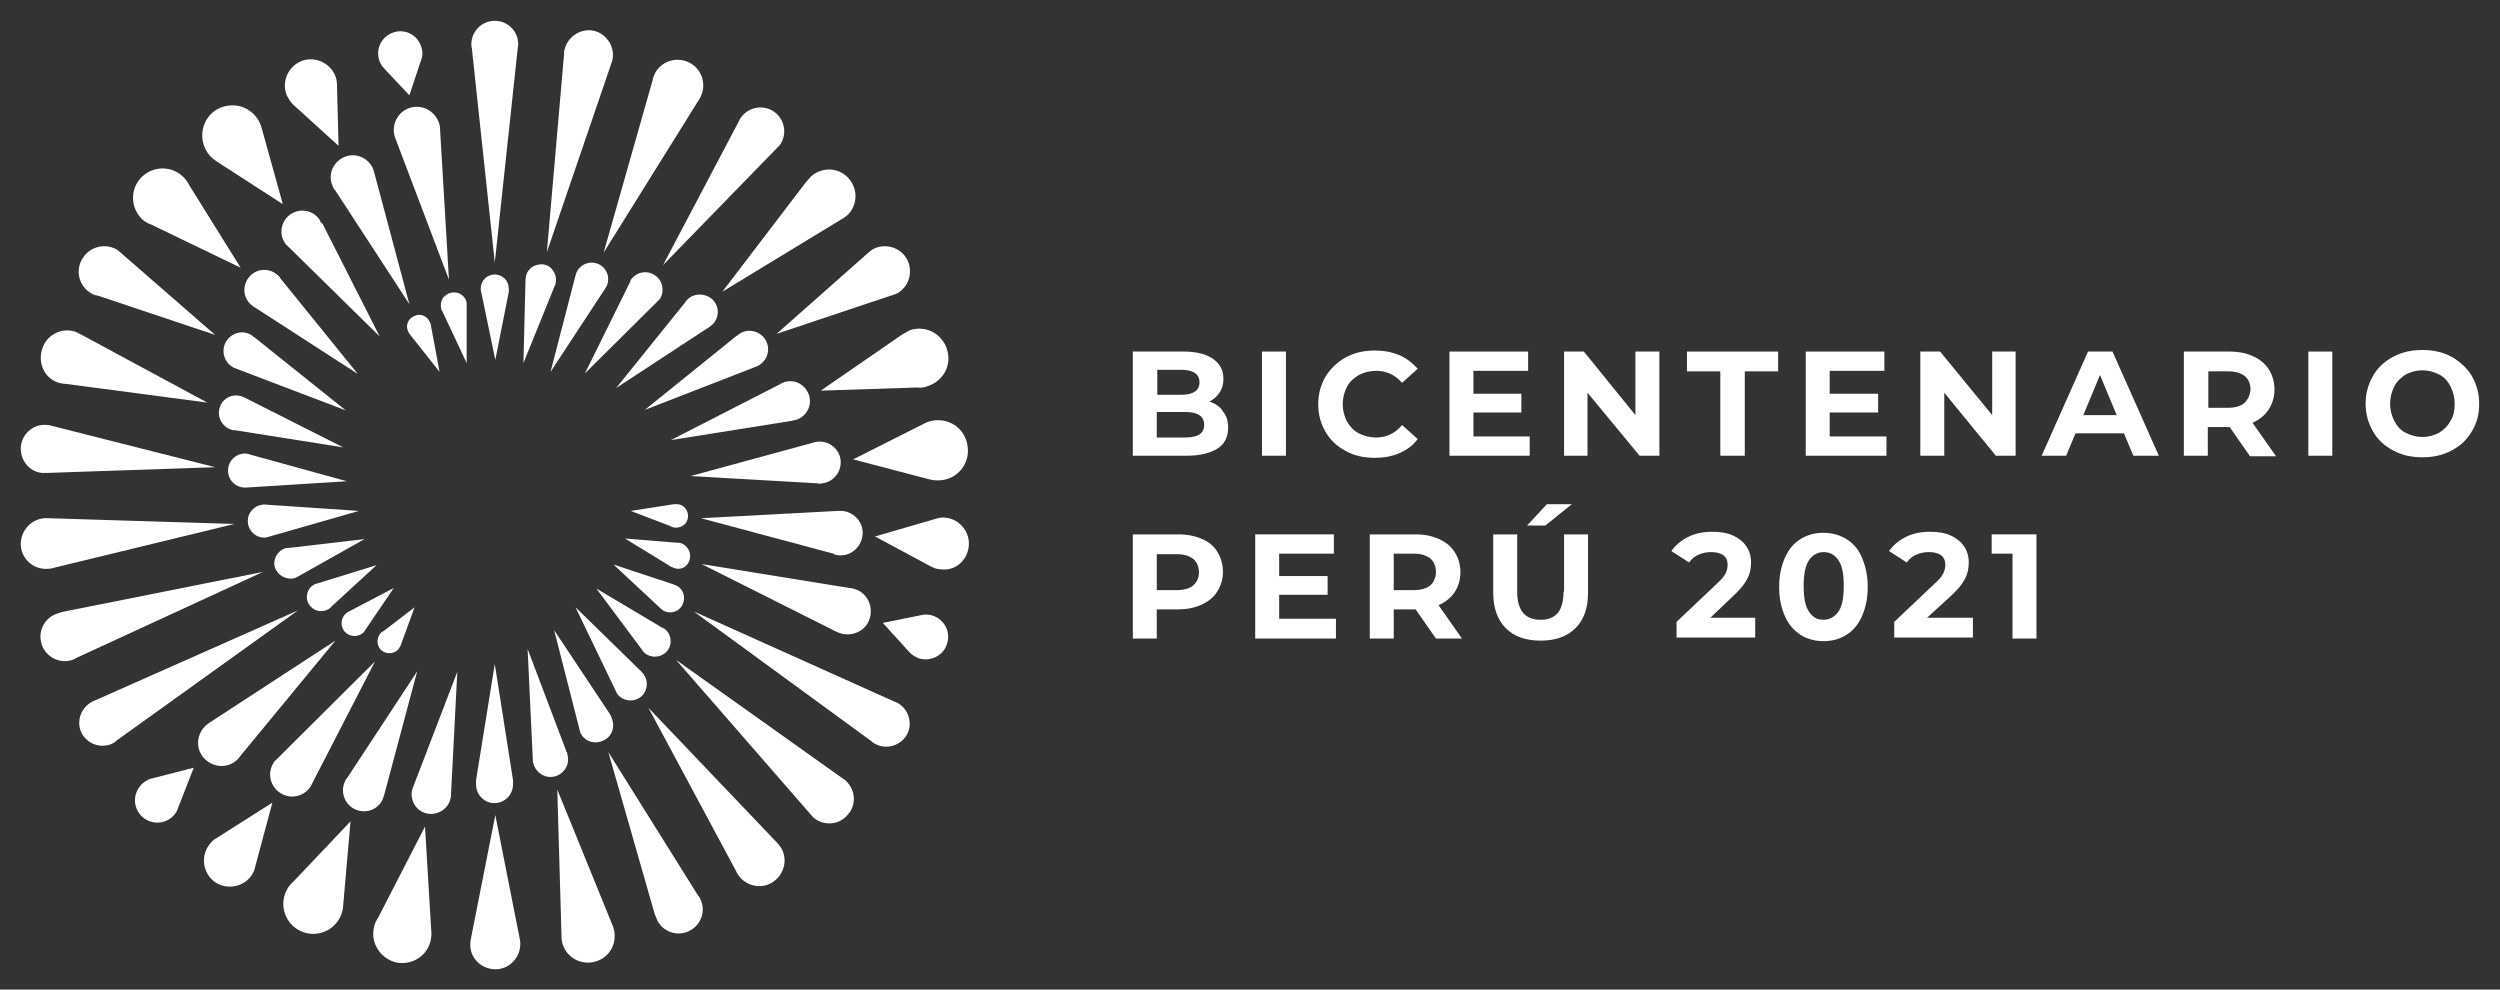 <?xml version="1.0" encoding="utf-8"?>
<!-- Generator: Adobe Illustrator 23.0.0, SVG Export Plug-In . SVG Version: 6.00 Build 0)  -->
<!DOCTYPE svg PUBLIC "-//W3C//DTD SVG 1.1//EN" "http://www.w3.org/Graphics/SVG/1.1/DTD/svg11.dtd">
<svg version="1.1" id="Capa_1" xmlns:x="http://ns.adobe.com/Extensibility/1.0/" xmlns:i="http://ns.adobe.com/AdobeIllustrator/10.0/" xmlns:graph="http://ns.adobe.com/Graphs/1.0/"
	 xmlns="http://www.w3.org/2000/svg" xmlns:xlink="http://www.w3.org/1999/xlink" x="0px" y="0px" viewBox="0 0 480 190"
	 style="enable-background:new 0 0 480 190;" xml:space="preserve">
<rect x="0" y="0" width="480" height="190" fill="#333333" stroke="none"/>
<style type="text/css">
	.st0{fill:#FFFFFF;}
</style>
<path class="st0" d="M121.1,98.1l7.6,2.9l0,0c0.3,0.2,0.6,0.3,0.9,0.3c1.3,0.1,2.4-0.8,2.5-2c0.1-1.3-0.8-2.4-2-2.5
	c-0.2,0-0.5,0-0.7,0l0,0L121.1,98.1z"/>
<path class="st0" d="M132.4,107.5c0.4-1.3-0.3-2.7-1.6-3.2c-0.3-0.1-0.6-0.1-0.9-0.1l0,0l-9.9-0.8l8.5,5.2l0,0
	c0.2,0.2,0.5,0.3,0.8,0.4C130.6,109.6,132,108.9,132.4,107.5"/>
<path class="st0" d="M131,116.2c0.7-1.3,0.3-3-1-3.7c-0.2-0.1-0.5-0.2-0.7-0.3l0,0l-11.5-3.8l8.8,8.2l0,0c0.2,0.2,0.4,0.4,0.7,0.6
	C128.6,118,130.3,117.5,131,116.2"/>
<path class="st0" d="M128,125.1c1.1-1.2,1-3.1-0.2-4.2c-0.2-0.2-0.4-0.3-0.7-0.4l0,0l-12.6-7.5l8.8,11.8l0,0
	c0.1,0.2,0.3,0.4,0.5,0.6C125,126.4,126.9,126.3,128,125.1"/>
<path class="st0" d="M123.2,129L123.2,129l-12.7-12.4l7.7,16l0,0c0.1,0.2,0.2,0.4,0.3,0.6c1,1.4,3,1.7,4.4,0.7c1.4-1,1.7-3,0.7-4.4
	C123.5,129.3,123.3,129.2,123.2,129"/>
<path class="st0" d="M117.2,137.3c0-0.1-0.1-0.1-0.1-0.2L106.4,121l4.8,18.8c0,0.1,0,0.2,0.1,0.3l0,0.1l0,0c0,0.1,0.1,0.3,0.1,0.4
	c0.7,1.7,2.7,2.4,4.4,1.6c1.7-0.7,2.4-2.7,1.6-4.4C117.4,137.6,117.3,137.5,117.2,137.3L117.2,137.3L117.2,137.3z"/>
<path class="st0" d="M102.3,146L102.3,146L102.3,146c0,0.2,0,0.4,0.1,0.5c0.4,1.8,2.2,3,4,2.6c1.8-0.4,3-2.2,2.6-4
	c0-0.1-0.1-0.3-0.1-0.4l0,0l0-0.1c0-0.1,0-0.1-0.1-0.2l-7.5-19.8l1,21.2C102.3,145.8,102.3,145.9,102.3,146"/>
<path class="st0" d="M94.9,154.2c2,0,3.6-1.6,3.6-3.6c0-0.2,0-0.3,0-0.5h0l0-0.1c0-0.1,0-0.1,0-0.2L95,127.5l-3.6,22.3
	c0,0.1,0,0.2,0,0.2l0,0.1h0c0,0.2,0,0.3,0,0.5C91.4,152.6,93,154.2,94.9,154.2"/>
<path class="st0" d="M79.4,150.9c-0.1,0.3-0.2,0.5-0.3,0.8c-0.4,2.1,0.9,4.1,2.9,4.5s4.1-0.9,4.5-2.9c0.1-0.3,0.1-0.6,0.1-0.9
	l1.2-23.4L79.4,150.9z"/>
<path class="st0" d="M73.5,153.4c0.1-0.3,0.2-0.6,0.3-0.9l6.3-23.6l-13.4,20.4c-0.2,0.2-0.4,0.5-0.5,0.8c-0.9,2,0,4.4,2,5.3
	S72.6,155.5,73.5,153.4"/>
<path class="st0" d="M52.7,146.2c-1.4,1.9-1,4.5,0.9,5.9c1.9,1.4,4.5,1,5.9-0.9c0.2-0.3,0.4-0.6,0.5-0.9L72,127l-18.6,18.5
	C53.2,145.7,52.9,146,52.7,146.2"/>
<path class="st0" d="M22.5,142.1l34.7-24.9l-39,17.3c-0.3,0.1-0.5,0.2-0.8,0.4c-2.1,1.3-2.8,4-1.6,6.1c1.3,2.1,4,2.8,6.1,1.6
	C22.1,142.4,22.3,142.3,22.5,142.1"/>
<path class="st0" d="M39.5,139.3c-1.8,1.7-2,4.5-0.3,6.3c1.7,1.8,4.5,2,6.3,0.3c0.2-0.2,0.5-0.5,0.6-0.7L64.4,123l-24.1,15.7
	C40,138.9,39.8,139.1,39.5,139.3"/>
<path class="st0" d="M11,117.8c-2.5,0.8-3.8,3.5-3,5.9c0.8,2.5,3.5,3.8,5.9,3c0.3-0.1,0.5-0.2,0.8-0.4l35.8-16.5l-38.6,7.7
	C11.6,117.6,11.3,117.7,11,117.8"/>
<path class="st0" d="M9.4,109.2c0.3,0,0.7-0.1,1-0.2l34.6-8.4L9.4,99.5c-0.3,0-0.7,0-1,0c-2.7,0.3-4.6,2.7-4.4,5.4
	C4.3,107.6,6.7,109.5,9.4,109.2"/>
<path class="st0" d="M8.1,90.8c0.3,0,0.7,0,1,0l32.2-1.1l-31.2-7.9c-0.3-0.1-0.6-0.2-1-0.2c-2.5-0.3-4.8,1.5-5.1,4.1
	C3.8,88.3,5.6,90.6,8.1,90.8"/>
<path class="st0" d="M11.3,73.5c0.4,0.1,0.9,0.2,1.3,0.2l27.2,3.6l-24.1-13c-0.4-0.2-0.8-0.4-1.2-0.6c-2.7-0.9-5.6,0.6-6.4,3.3
	C7.2,69.8,8.6,72.7,11.3,73.5"/>
<path class="st0" d="M17.5,56.3c0.4,0.3,0.9,0.4,1.4,0.5l22.4,7.5L23.5,48.8c-0.3-0.3-0.7-0.6-1.1-0.9c-2.3-1.3-5.3-0.5-6.6,1.8
	C14.4,52,15.2,55,17.5,56.3"/>
<path class="st0" d="M56.3,20.1L56.3,20.1L65,28l-0.3-11.6c0-0.7-0.1-1.4-0.4-2c-1.1-2.5-4.1-3.7-6.6-2.6c-2.5,1.1-3.7,4.1-2.6,6.6
	C55.5,19.1,55.8,19.6,56.3,20.1"/>
<path class="st0" d="M41.6,31L41.6,31l12.7,8.2l-4-14.4c-0.2-0.8-0.5-1.5-1-2.2c-1.9-2.6-5.5-3.1-8.1-1.3c-2.6,1.9-3.1,5.5-1.3,8.1
	C40.4,30.1,41,30.6,41.6,31"/>
<path class="st0" d="M29,43.1l17.2,8.3l-9.9-15.9c-0.3-0.6-0.7-1.2-1.3-1.7c-2.3-2.1-5.9-1.9-8,0.4c-2.1,2.3-1.9,5.9,0.4,8
	C27.9,42.6,28.4,42.9,29,43.1"/>
<path class="st0" d="M73.9,13.3l4.7,5l2.2-6.6c0.3-0.7,0.4-1.5,0.2-2.3c-0.5-2.3-2.7-3.8-5-3.3c-2.3,0.5-3.8,2.7-3.3,5
	C72.8,11.9,73.3,12.7,73.9,13.3"/>
<path class="st0" d="M84.4,71.4l-1.7-9.1l0,0c0-0.2-0.1-0.3-0.2-0.5c-0.5-1.2-1.9-1.7-3-1.1c-1.2,0.5-1.7,1.9-1.1,3
	c0.1,0.2,0.2,0.4,0.3,0.5L84.4,71.4z"/>
<path class="st0" d="M84.7,59.2c0,0.2,0.1,0.4,0.2,0.5l0,0l4.7,10l0-11v-0.1v-0.1l0,0c0-0.1,0-0.3,0-0.4c-0.3-1.4-1.6-2.2-3-1.9
	C85.2,56.5,84.4,57.8,84.7,59.2"/>
<path class="st0" d="M95,52.7c-1.5,0-2.7,1.2-2.7,2.7c0,0.2,0,0.5,0.1,0.7l0,0l2.7,13L97.7,56c0,0,0,0,0,0l0,0h0c0-0.2,0-0.3,0-0.5
	C97.7,53.9,96.5,52.7,95,52.7"/>
<path class="st0" d="M100.5,69.7l6-14.8c0.1-0.2,0.2-0.4,0.2-0.6c0.3-1.6-0.7-3.2-2.2-3.5c-1.6-0.3-3.2,0.7-3.5,2.2
	c0,0.2-0.1,0.4-0.1,0.6h0L100.5,69.7z"/>
<path class="st0" d="M114.9,50.7c-1.6-0.7-3.5,0-4.2,1.6c-0.1,0.2-0.1,0.4-0.2,0.6l0,0l-4.8,18.5l10.5-16l0,0
	c0.1-0.2,0.2-0.3,0.3-0.5C117.2,53.3,116.5,51.4,114.9,50.7"/>
<path class="st0" d="M125.8,52.9c-1.5-1.1-3.5-0.7-4.6,0.7c-0.1,0.1-0.1,0.2-0.2,0.4l0,0l0,0.1c0,0.1-0.1,0.1-0.1,0.2l-8.6,17.4
	L126.1,58c0.1-0.1,0.1-0.1,0.2-0.2l0.1-0.1l0,0c0.1-0.1,0.2-0.2,0.3-0.3C127.6,56,127.3,53.9,125.8,52.9"/>
<path class="st0" d="M132.1,57.4c-0.1,0.1-0.2,0.2-0.3,0.3l0,0l-0.1,0.1c0,0.1-0.1,0.1-0.1,0.2l-13.3,16.5L136,62.9
	c0.1,0,0.1-0.1,0.2-0.1l0.1-0.1l0,0c0.1-0.1,0.2-0.2,0.4-0.3c1.4-1.3,1.5-3.4,0.2-4.8C135.6,56.3,133.4,56.2,132.1,57.4"/>
<path class="st0" d="M147,65.3c-1-1.7-3.2-2.3-4.9-1.3c-0.1,0.1-0.3,0.2-0.4,0.3l0,0l-0.1,0.1c-0.1,0-0.1,0.1-0.2,0.1l-17.6,14.2
	l21.1-8.2c0.1,0,0.1-0.1,0.2-0.1l0.1,0l0,0c0.1-0.1,0.3-0.1,0.4-0.2C147.4,69.2,148,67,147,65.3"/>
<path class="st0" d="M152.9,80.6c2-0.7,3.1-2.8,2.4-4.8c-0.7-2-2.8-3.1-4.8-2.4c-0.3,0.1-0.5,0.2-0.8,0.4l-20.9,10.7l23.2-3.7
	C152.3,80.7,152.6,80.7,152.9,80.6"/>
<path class="st0" d="M157.8,92.8c2.2-0.2,3.8-2.2,3.6-4.4c-0.2-2.2-2.2-3.8-4.4-3.6c-0.3,0-0.6,0.1-0.9,0.2l-23.5,6.4l24.4,1.4
	C157.2,92.9,157.5,92.9,157.8,92.8"/>
<path class="st0" d="M160.9,106.6c2.3,0.3,4.4-1.4,4.7-3.8c0.3-2.3-1.4-4.4-3.8-4.7c-0.3,0-0.7,0-1,0l-26.2,1.4l25.4,6.8
	C160.3,106.5,160.6,106.6,160.9,106.6"/>
<path class="st0" d="M174.1,141.1c1.2-2.1,0.4-4.9-1.7-6.1c-0.2-0.1-0.4-0.2-0.7-0.3l-38.5-17.3l34.1,24.9c0.2,0.2,0.4,0.4,0.7,0.5
	C170.1,144,172.9,143.2,174.1,141.1"/>
<path class="st0" d="M161.4,121.6c2.3,0.7,4.9-0.5,5.6-2.9c0.7-2.3-0.5-4.9-2.9-5.6c-0.3-0.1-0.6-0.2-1-0.2l-28.4-4.6l25.7,12.9
	C160.7,121.3,161,121.5,161.4,121.6"/>
<path class="st0" d="M162.4,149.9c-0.2-0.2-0.5-0.4-0.7-0.5l-31.9-22.7l25.7,29.5c0.2,0.2,0.4,0.5,0.6,0.7c1.9,1.7,4.9,1.6,6.6-0.4
	C164.5,154.6,164.3,151.7,162.4,149.9"/>
<path class="st0" d="M149.7,162.4c-0.2-0.3-0.4-0.5-0.7-0.8l-24.5-25.7l16.8,31.3c0.1,0.3,0.3,0.6,0.5,0.9c1.6,2.2,4.7,2.7,6.8,1.1
	C150.8,167.6,151.3,164.5,149.7,162.4"/>
<path class="st0" d="M126.1,176.5c1,2.3,3.8,3.4,6.1,2.3c2.3-1,3.4-3.8,2.3-6.1c-0.1-0.3-0.3-0.6-0.5-0.8l-17.2-27.5l8.9,31.1
	C125.9,175.9,126,176.2,126.1,176.5"/>
<path class="st0" d="M107.9,180.8c0.6,2.8,3.3,4.5,6.1,3.9c2.8-0.6,4.5-3.3,3.9-6.1c-0.1-0.4-0.2-0.8-0.4-1.2L107,151.6l0.8,27.8
	C107.8,179.9,107.8,180.3,107.9,180.8"/>
<path class="st0" d="M95.1,186.1c2.7,0,4.8-2.2,4.8-4.9c0-0.5-0.1-0.9-0.2-1.4l-4.6-23.3l-4.6,23.3c-0.1,0.5-0.2,0.9-0.2,1.5
	C90.2,183.9,92.4,186.1,95.1,186.1"/>
<path class="st0" d="M41.2,169.3c2.2,1.6,5.4,1.1,7-1.1c0.4-0.5,0.7-1.2,0.8-1.8l0,0l3.3-12.3l-10.7,6.8v0c-0.6,0.3-1.1,0.8-1.5,1.4
	C38.5,164.5,39,167.7,41.2,169.3"/>
<path class="st0" d="M65.4,175.9c0.3-0.7,0.5-1.5,0.5-2.2l0,0l1.4-16l-11,11.6v0c-0.6,0.5-1.1,1.2-1.4,1.9c-1.3,2.9,0,6.3,2.9,7.6
	C60.7,180.1,64.1,178.8,65.4,175.9"/>
<path class="st0" d="M82.7,180.5c0.1-0.6,0.2-1.2,0.1-1.8l-1.2-20l-9,17.5c-0.4,0.6-0.7,1.2-0.8,1.9c-0.7,3,1.3,6,4.3,6.7
	C79.1,185.4,82.1,183.5,82.7,180.5"/>
<path class="st0" d="M27,156.5c1.6,1.8,4.3,1.9,6,0.4c0.6-0.5,1-1.1,1.2-1.8l3-7.7l-7.8,2c-0.7,0.1-1.4,0.5-2,1
	C25.6,152,25.4,154.7,27,156.5"/>
<path class="st0" d="M72.9,121.8c-0.7,1-0.5,2.5,0.5,3.2c1,0.7,2.5,0.5,3.2-0.5c0.1-0.2,0.2-0.3,0.3-0.5l0,0l2.7-7.4l-6,4.6
	C73.3,121.3,73.1,121.5,72.9,121.8"/>
<path class="st0" d="M67,117.4c-0.2,0.1-0.4,0.2-0.6,0.4c-1,0.9-1.1,2.5-0.2,3.5c0.9,1,2.5,1.1,3.5,0.2c0.2-0.1,0.3-0.3,0.4-0.5l0,0
	l5.5-8.1L67,117.4L67,117.4z"/>
<path class="st0" d="M59.3,116c0.8,1.3,2.4,1.7,3.7,1c0.2-0.1,0.5-0.3,0.6-0.5l0,0l8.7-8L61,112l0,0c-0.3,0.1-0.5,0.1-0.8,0.3
	C59,113,58.5,114.7,59.3,116"/>
<path class="st0" d="M56.6,111c0.2-0.1,0.4-0.2,0.6-0.3l0,0l12.8-7.2l-14.5,1.7l0,0c-0.3,0-0.5,0-0.8,0.1c-1.5,0.5-2.4,2.2-1.9,3.7
	C53.4,110.6,55.1,111.4,56.6,111"/>
<path class="st0" d="M51.8,103L51.8,103l17.1-4.9l-17.7-1.2l0,0c-0.3,0-0.5-0.1-0.8,0c-1.7,0.2-3,1.7-2.8,3.5c0.2,1.7,1.7,3,3.5,2.8
	C51.3,103.1,51.6,103.1,51.8,103"/>
<path class="st0" d="M46.7,93.6c0.1,0,0.3,0,0.4,0v0l0.1,0c0.1,0,0.2,0,0.2,0l19.2-1.2l-18.5-5.1c-0.1,0-0.1,0-0.2-0.1l-0.1,0l0,0
	c-0.1,0-0.3-0.1-0.4-0.1c-1.8-0.2-3.4,1.1-3.6,2.9C43.6,91.8,44.9,93.4,46.7,93.6"/>
<path class="st0" d="M42.2,78.2c-0.6,1.8,0.4,3.7,2.2,4.3c0.1,0,0.3,0.1,0.4,0.1l0,0l0.1,0c0.1,0,0.1,0,0.2,0l20.8,3.3l-18.8-9.5
	c-0.1,0-0.1-0.1-0.2-0.1l-0.1,0l0,0c-0.1-0.1-0.3-0.1-0.4-0.2C44.6,75.5,42.7,76.5,42.2,78.2"/>
<path class="st0" d="M43.4,65.6c-1,1.7-0.4,3.9,1.3,4.9c0.1,0.1,0.3,0.1,0.4,0.2l0,0l0.1,0c0.1,0,0.1,0.1,0.2,0.1l21,8L48.9,64.8
	c0,0-0.1-0.1-0.2-0.1l-0.1-0.1l0,0c-0.1-0.1-0.2-0.2-0.4-0.3C46.6,63.3,44.4,63.9,43.4,65.6"/>
<path class="st0" d="M53.7,53.2L53.7,53.2L53.7,53.2c-0.2-0.2-0.3-0.3-0.4-0.4c-1.6-1.4-4-1.3-5.4,0.3c-1.4,1.6-1.3,4,0.3,5.4
	c0.1,0.1,0.3,0.2,0.4,0.3l0,0l0.1,0.1c0.1,0,0.1,0.1,0.2,0.1l19.8,12.8L53.8,53.4C53.8,53.3,53.7,53.2,53.7,53.2"/>
<path class="st0" d="M61.6,42.7l-0.1-0.1L61.6,42.7c-0.1-0.3-0.2-0.4-0.3-0.6c-1.3-1.8-3.8-2.2-5.6-0.9c-1.8,1.3-2.2,3.8-0.9,5.6
	c0.1,0.1,0.2,0.3,0.4,0.4l0,0l0.1,0.1c0.1,0.1,0.1,0.1,0.2,0.2l17.4,17.1l-11-21.7C61.6,42.8,61.6,42.8,61.6,42.7"/>
<path class="st0" d="M63.9,35.8c0.1,0.3,0.3,0.6,0.5,0.8l14.2,21.8l-6.7-25.1c-0.1-0.3-0.2-0.7-0.3-1c-1-2.1-3.5-3.1-5.6-2.1
	C63.8,31.2,62.9,33.7,63.9,35.8"/>
<path class="st0" d="M95,50.4l4.4-41.1c0-0.3,0.1-0.5,0.1-0.8C99.5,6,97.5,4,95,4c-2.5,0-4.5,2-4.5,4.5c0,0.3,0,0.5,0.1,0.8L95,50.4
	z"/>
<path class="st0" d="M79.1,20.6c-2.4,0.5-3.9,2.9-3.4,5.3c0.1,0.3,0.2,0.6,0.3,0.9l10.2,26.9L84.5,25c0-0.3,0-0.7-0.1-1
	C83.8,21.6,81.5,20.1,79.1,20.6"/>
<path class="st0" d="M117.3,12.4c0.1-0.3,0.2-0.6,0.3-0.9c0.5-2.5-1.1-5-3.6-5.6c-2.5-0.5-5,1.1-5.6,3.6c-0.1,0.3-0.1,0.6-0.1,0.9
	L105,48.4L117.3,12.4z"/>
<path class="st0" d="M115.9,48.5l18.2-29.2c0.2-0.3,0.4-0.6,0.5-0.9c1.1-2.5,0-5.4-2.5-6.5c-2.5-1.1-5.4,0-6.5,2.5
	c-0.1,0.3-0.3,0.7-0.3,1L115.9,48.5z"/>
<path class="st0" d="M127.3,50.9L149,28.6c0.2-0.2,0.5-0.5,0.7-0.7c1.5-2.1,1-4.9-1-6.4c-2.1-1.5-4.9-1-6.4,1
	c-0.2,0.3-0.4,0.6-0.5,0.9L127.3,50.9z"/>
<path class="st0" d="M138.7,56l22.7-13.8c0.4-0.2,0.8-0.5,1.2-0.8c2.1-1.9,2.2-5.1,0.3-7.2c-1.9-2.1-5.1-2.2-7.2-0.3
	c-0.3,0.3-0.6,0.7-0.9,1L138.7,56z"/>
<path class="st0" d="M149.1,64.1l21.8-7.3c0.5-0.1,0.9-0.3,1.4-0.5c2.3-1.3,3.1-4.3,1.8-6.6c-1.3-2.3-4.3-3.1-6.6-1.8
	c-0.4,0.3-0.8,0.6-1.1,0.9L149.1,64.1z"/>
<path class="st0" d="M173.1,64.3L157.6,75l18.5-0.6c0.7,0.1,1.4,0,2.1-0.3c3-1,4.6-4.1,3.6-7.1c-1-3-4.1-4.6-7.1-3.6
	C174.2,63.7,173.6,64,173.1,64.3"/>
<path class="st0" d="M186,104.9c0.3-2.7-1.7-5.2-4.4-5.5c-0.7-0.1-1.3,0-1.9,0.2h0L168,103l10.6,5.7h0c0.6,0.3,1.2,0.6,2,0.6
	C183.3,109.7,185.7,107.7,186,104.9"/>
<path class="st0" d="M179.5,80.7c-0.8,0.1-1.5,0.3-2.2,0.7l0,0l-13.5,6.8l14.5,3.8h0c0.7,0.2,1.5,0.3,2.4,0.2
	c3.2-0.3,5.5-3.2,5.1-6.3C185.5,82.6,182.7,80.4,179.5,80.7"/>
<path class="st0" d="M179.1,118.2c-0.7-0.2-1.5-0.3-2.2-0.1l-7.4,1.5l5,5.5c0.5,0.6,1.2,1,1.9,1.3c2.2,0.7,4.7-0.5,5.4-2.7
	C182.6,121.4,181.4,119,179.1,118.2"/>
<path class="st0" d="M232.2,77.1c0.8-0.4,1.5-1,2-1.8c0.5-0.8,0.7-1.6,0.7-2.6c0-1.6-0.7-2.9-2-3.8c-1.3-0.9-3.2-1.4-5.6-1.4h-9.8
	v20h10.3c2.6,0,4.6-0.5,6-1.4c1.4-0.9,2-2.3,2-4c0-1.2-0.3-2.3-1-3.1C234.3,78.1,233.4,77.5,232.2,77.1 M222.2,71h4.6
	c1.1,0,2,0.2,2.6,0.6c0.6,0.4,0.9,1,0.9,1.8c0,0.8-0.3,1.4-0.9,1.8c-0.6,0.4-1.5,0.6-2.6,0.6h-4.6V71z M230.3,83.4
	c-0.6,0.4-1.5,0.6-2.8,0.6h-5.4v-4.9h5.4c2.5,0,3.7,0.8,3.7,2.5C231.2,82.4,230.9,83,230.3,83.4"/>
<rect x="242.3" y="67.5" class="st0" width="4.6" height="20"/>
<path class="st0" d="M268.7,87c1.4-0.6,2.6-1.5,3.5-2.7l-3-2.7c-1.3,1.6-3,2.4-5,2.4c-1.2,0-2.3-0.3-3.3-0.8c-1-0.5-1.7-1.3-2.3-2.3
	c-0.5-1-0.8-2.1-0.8-3.3c0-1.2,0.3-2.3,0.8-3.3c0.5-1,1.3-1.7,2.3-2.3c1-0.5,2.1-0.8,3.3-0.8c2,0,3.7,0.8,5,2.3l3-2.7
	c-1-1.1-2.1-2-3.5-2.6c-1.4-0.6-3-0.9-4.7-0.9c-2.1,0-3.9,0.4-5.6,1.3c-1.6,0.9-2.9,2.1-3.9,3.7c-0.9,1.6-1.4,3.3-1.4,5.3
	c0,2,0.5,3.8,1.4,5.3c0.9,1.6,2.2,2.8,3.9,3.7c1.6,0.9,3.5,1.3,5.5,1.3C265.8,87.9,267.3,87.6,268.7,87"/>
<polygon class="st0" points="293.7,83.8 282.9,83.8 282.9,79.2 292.1,79.2 292.1,75.6 282.9,75.6 282.9,71.2 293.4,71.2 293.4,67.5 
	278.3,67.5 278.3,87.5 293.7,87.5 "/>
<polygon class="st0" points="314,79.7 304.1,67.5 300.3,67.5 300.3,87.5 304.8,87.5 304.8,75.4 314.8,87.5 318.6,87.5 318.6,67.5 
	314,67.5 "/>
<polygon class="st0" points="323.9,71.3 330.3,71.3 330.3,87.5 335,87.5 335,71.3 341.4,71.3 341.4,67.5 323.9,67.5 "/>
<polygon class="st0" points="351.3,79.2 360.6,79.2 360.6,75.6 351.3,75.6 351.3,71.2 361.8,71.2 361.8,67.5 346.7,67.5 346.7,87.5 
	362.2,87.5 362.2,83.8 351.3,83.8 "/>
<polygon class="st0" points="373.3,75.4 383.2,87.5 387,87.5 387,67.5 382.5,67.5 382.5,79.7 372.5,67.5 368.7,67.5 368.7,87.5 
	373.3,87.5 "/>
<path class="st0" d="M400.9,67.5l-8.9,20h4.7l1.8-4.3h9.3l1.8,4.3h4.9l-8.9-20H400.9z M400,79.7l3.2-7.7l3.2,7.7H400z"/>
<path class="st0" d="M435.6,78.6c0.7-1.1,1.1-2.4,1.1-3.8c0-1.5-0.4-2.8-1.1-3.9c-0.7-1.1-1.7-1.9-3-2.5c-1.3-0.6-2.8-0.9-4.6-0.9
	h-8.7v20h4.6V82h4h0.2l3.9,5.6h5l-4.5-6.4C433.9,80.5,434.9,79.7,435.6,78.6 M430.9,77.4c-0.7,0.6-1.8,0.9-3.2,0.9H424v-7h3.8
	c1.4,0,2.4,0.3,3.2,0.9c0.7,0.6,1.1,1.5,1.1,2.6C432,75.9,431.6,76.7,430.9,77.4"/>
<rect x="443.2" y="67.5" class="st0" width="4.6" height="20"/>
<path class="st0" d="M470.7,68.5c-1.7-0.9-3.5-1.3-5.6-1.3c-2.1,0-3.9,0.4-5.6,1.3c-1.7,0.9-3,2.1-3.9,3.7c-0.9,1.6-1.4,3.3-1.4,5.3
	c0,2,0.5,3.7,1.4,5.3c0.9,1.6,2.2,2.8,3.9,3.7c1.7,0.9,3.5,1.3,5.6,1.3c2.1,0,3.9-0.4,5.6-1.3c1.7-0.9,3-2.1,3.9-3.7
	c1-1.6,1.4-3.3,1.4-5.3c0-2-0.5-3.7-1.4-5.3C473.7,70.7,472.3,69.4,470.7,68.5 M470.5,80.8c-0.5,1-1.3,1.7-2.2,2.3
	c-1,0.5-2,0.8-3.2,0.8c-1.2,0-2.2-0.3-3.2-0.8c-1-0.5-1.7-1.3-2.2-2.3c-0.5-1-0.8-2.1-0.8-3.3c0-1.2,0.3-2.3,0.8-3.3
	c0.5-1,1.3-1.7,2.2-2.3c1-0.5,2-0.8,3.2-0.8c1.2,0,2.2,0.3,3.2,0.8c1,0.5,1.7,1.3,2.2,2.3c0.5,1,0.8,2.1,0.8,3.3
	C471.3,78.8,471.1,79.9,470.5,80.8"/>
<path class="st0" d="M230.8,103.5c-1.3-0.6-2.8-0.9-4.6-0.9h-8.7v20h4.6V117h4c1.8,0,3.3-0.3,4.6-0.9c1.3-0.6,2.3-1.4,3-2.5
	c0.7-1.1,1.1-2.4,1.1-3.8c0-1.5-0.4-2.8-1.1-3.9C233.1,104.9,232.1,104,230.8,103.5 M229.1,112.4c-0.7,0.6-1.8,0.9-3.2,0.9h-3.8
	v-6.9h3.8c1.4,0,2.4,0.3,3.2,0.9c0.7,0.6,1.1,1.5,1.1,2.6C230.2,110.9,229.8,111.8,229.1,112.4"/>
<polygon class="st0" points="245.6,114.2 254.9,114.2 254.9,110.6 245.6,110.6 245.6,106.3 256.1,106.3 256.1,102.6 241,102.6 
	241,122.6 256.5,122.6 256.5,118.8 245.6,118.8 "/>
<path class="st0" d="M279.3,113.7c0.7-1.1,1.1-2.4,1.1-3.8c0-1.5-0.4-2.8-1.1-3.9c-0.7-1.1-1.7-1.9-3-2.5c-1.3-0.6-2.8-0.9-4.6-0.9
	H263v20h4.6V117h4h0.2l3.9,5.6h5l-4.5-6.4C277.6,115.6,278.6,114.7,279.3,113.7 M274.6,112.4c-0.7,0.6-1.8,0.9-3.2,0.9h-3.8v-7h3.8
	c1.4,0,2.4,0.3,3.2,0.9c0.7,0.6,1.1,1.5,1.1,2.6C275.7,110.9,275.3,111.8,274.6,112.4"/>
<path class="st0" d="M300.2,113.6c0,1.8-0.4,3.2-1.1,4.1c-0.8,0.9-1.9,1.3-3.3,1.3c-3,0-4.5-1.8-4.5-5.4v-11h-4.6v11.2
	c0,2.9,0.8,5.2,2.4,6.8c1.6,1.6,3.8,2.4,6.7,2.4c2.9,0,5.1-0.8,6.7-2.4c1.6-1.6,2.4-3.8,2.4-6.8v-11.2h-4.6V113.6z"/>
<polygon class="st0" points="301.8,96.8 297,96.8 293.2,100.9 296.7,100.9 "/>
<path class="st0" d="M332.8,114.4c1.3-1.2,2.2-2.3,2.7-3.3c0.5-1,0.7-2,0.7-3.1c0-1.2-0.3-2.2-0.9-3.1c-0.6-0.9-1.5-1.6-2.6-2.1
	c-1.1-0.5-2.4-0.7-3.9-0.7c-1.8,0-3.3,0.3-4.7,1c-1.4,0.7-2.4,1.6-3.2,2.7l3.4,2.2c0.5-0.7,1.1-1.2,1.8-1.5c0.7-0.3,1.5-0.5,2.4-0.5
	c1,0,1.8,0.2,2.4,0.6c0.5,0.4,0.8,1,0.8,1.8c0,0.6-0.1,1.1-0.4,1.7c-0.3,0.6-0.8,1.2-1.7,2l-7.7,7.3v3h15.1v-3.8h-8.6L332.8,114.4z"
	/>
<path class="st0" d="M354.5,103.5c-1.3-0.8-2.8-1.2-4.4-1.2c-1.7,0-3.1,0.4-4.4,1.2c-1.3,0.8-2.3,2-3,3.6c-0.7,1.6-1.1,3.4-1.1,5.6
	c0,2.2,0.4,4,1.1,5.6c0.7,1.6,1.7,2.7,3,3.6c1.3,0.8,2.8,1.2,4.4,1.2c1.7,0,3.1-0.4,4.4-1.2c1.3-0.8,2.3-2,3-3.6
	c0.7-1.6,1.1-3.4,1.1-5.6c0-2.2-0.4-4-1.1-5.6C356.9,105.5,355.8,104.3,354.5,103.5 M353,117.4c-0.7,1-1.7,1.6-2.9,1.6
	c-1.2,0-2.1-0.5-2.8-1.6c-0.7-1-1-2.7-1-4.9c0-2.2,0.3-3.8,1-4.9c0.7-1,1.6-1.6,2.8-1.6c1.2,0,2.2,0.5,2.9,1.6c0.7,1,1,2.7,1,4.9
	C354,114.8,353.7,116.4,353,117.4"/>
<path class="st0" d="M374.6,114.4c1.3-1.2,2.2-2.3,2.7-3.3c0.5-1,0.7-2,0.7-3.1c0-1.2-0.3-2.2-0.9-3.1c-0.6-0.9-1.5-1.6-2.6-2.1
	c-1.1-0.5-2.4-0.7-3.9-0.7c-1.8,0-3.3,0.3-4.7,1c-1.4,0.7-2.4,1.6-3.2,2.7l3.4,2.2c0.5-0.7,1.1-1.2,1.8-1.5c0.7-0.3,1.5-0.5,2.4-0.5
	c1,0,1.8,0.2,2.4,0.6c0.5,0.4,0.8,1,0.8,1.8c0,0.6-0.1,1.1-0.4,1.7c-0.3,0.6-0.8,1.2-1.7,2l-7.7,7.3v3h15.1v-3.8H370L374.6,114.4z"
	/>
<polygon class="st0" points="382.4,106.3 386.4,106.3 386.4,122.6 391,122.6 391,102.6 382.4,102.6 "/>
<g>
</g>
<g>
</g>
<g>
</g>
<g>
</g>
<g>
</g>
<g>
</g>
<g>
</g>
<g>
</g>
<g>
</g>
<g>
</g>
<g>
</g>
<g>
</g>
<g>
</g>
<g>
</g>
<g>
</g>
</svg>
